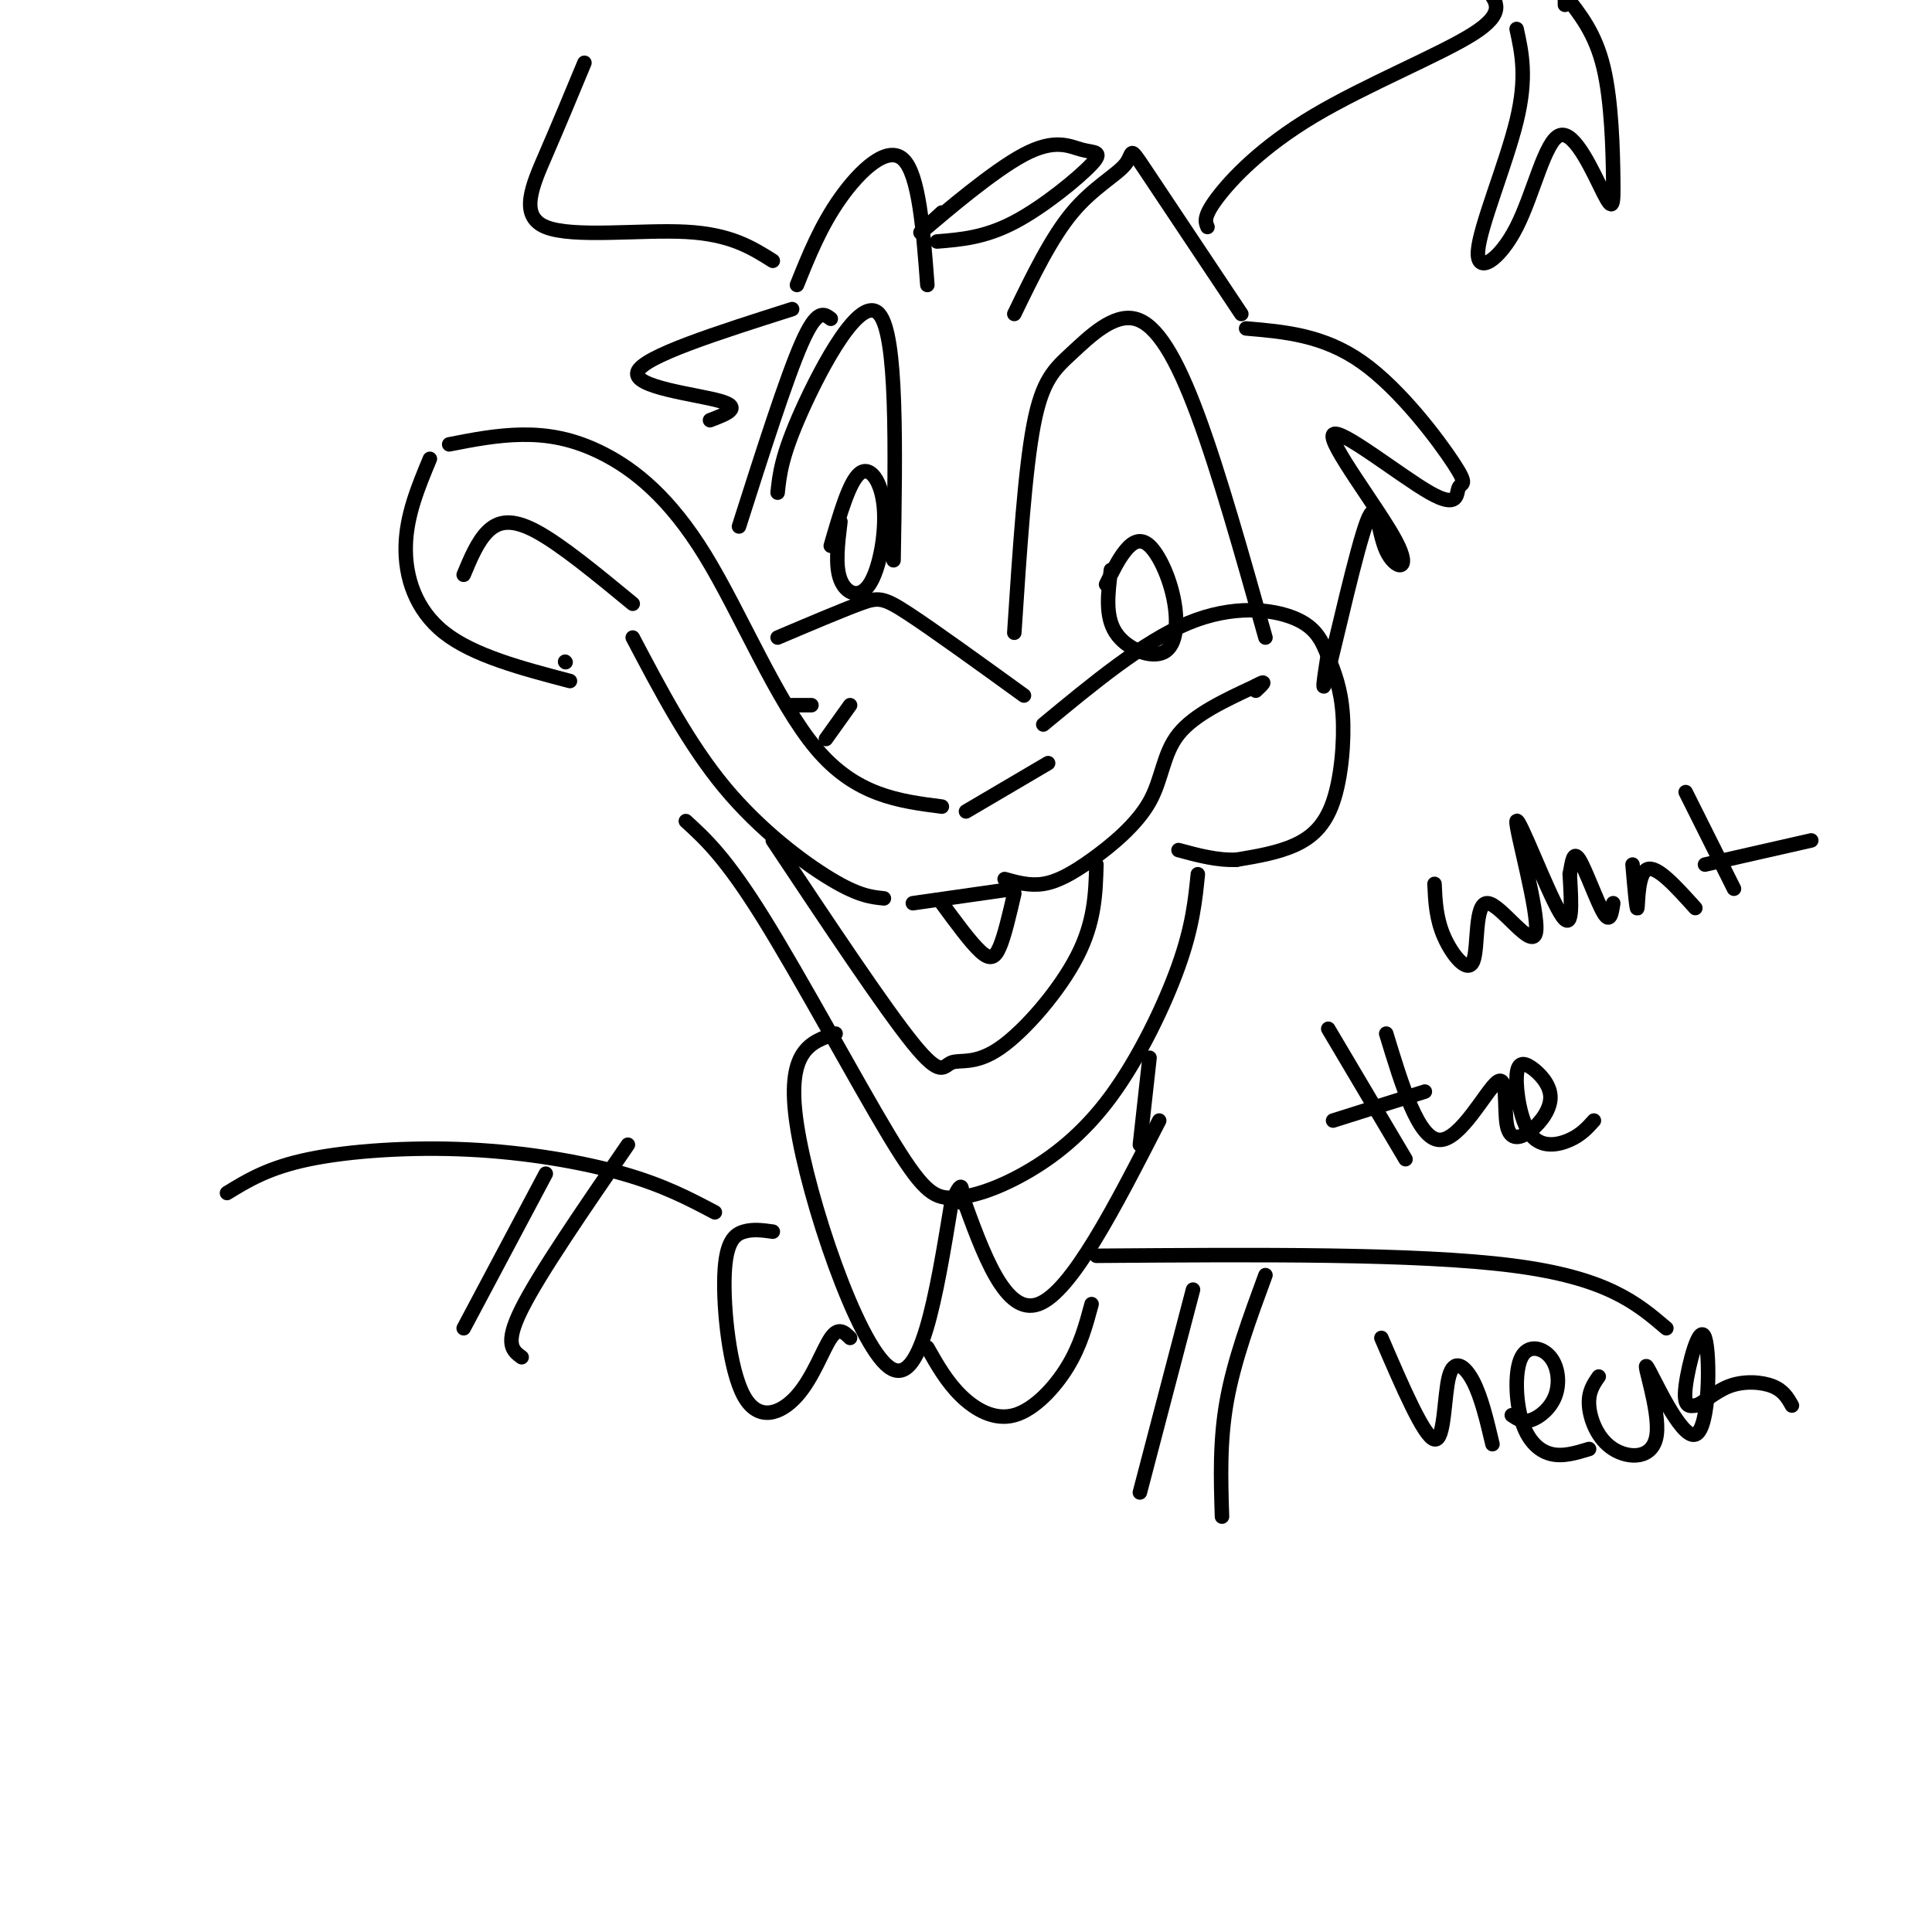 <svg viewBox='0 0 400 400' version='1.1' xmlns='http://www.w3.org/2000/svg' xmlns:xlink='http://www.w3.org/1999/xlink'><g fill='none' stroke='rgb(0,0,0)' stroke-width='3' stroke-linecap='round' stroke-linejoin='round'><path d='M172,66c-1.417,-1.083 -2.833,-2.167 -6,5c-3.167,7.167 -8.083,22.583 -13,38'/><path d='M161,102c0.400,-3.822 0.800,-7.644 5,-17c4.200,-9.356 12.200,-24.244 16,-20c3.800,4.244 3.400,27.622 3,51'/><path d='M210,131c1.097,-16.774 2.195,-33.547 4,-43c1.805,-9.453 4.319,-11.585 8,-15c3.681,-3.415 8.530,-8.112 13,-7c4.470,1.112 8.563,8.032 13,20c4.437,11.968 9.219,28.984 14,46'/><path d='M230,118c-0.618,4.796 -1.235,9.592 1,13c2.235,3.408 7.323,5.427 10,4c2.677,-1.427 2.944,-6.300 2,-11c-0.944,-4.700 -3.100,-9.227 -5,-11c-1.900,-1.773 -3.543,-0.792 -5,1c-1.457,1.792 -2.729,4.396 -4,7'/><path d='M174,108c-0.558,4.553 -1.116,9.107 0,12c1.116,2.893 3.907,4.126 6,1c2.093,-3.126 3.486,-10.611 3,-16c-0.486,-5.389 -2.853,-8.683 -5,-7c-2.147,1.683 -4.073,8.341 -6,15'/><path d='M210,65c3.827,-7.893 7.655,-15.786 12,-21c4.345,-5.214 9.208,-7.750 11,-10c1.792,-2.250 0.512,-4.214 4,1c3.488,5.214 11.744,17.607 20,30'/><path d='M192,59c-0.867,-11.467 -1.733,-22.933 -5,-26c-3.267,-3.067 -8.933,2.267 -13,8c-4.067,5.733 -6.533,11.867 -9,18'/><path d='M194,50c4.943,-0.397 9.886,-0.795 16,-4c6.114,-3.205 13.398,-9.218 16,-12c2.602,-2.782 0.522,-2.333 -2,-3c-2.522,-0.667 -5.487,-2.449 -12,1c-6.513,3.449 -16.575,12.128 -20,15c-3.425,2.872 -0.212,-0.064 3,-3'/><path d='M160,54c-4.375,-2.756 -8.750,-5.512 -18,-6c-9.250,-0.488 -23.375,1.292 -29,-1c-5.625,-2.292 -2.750,-8.655 0,-15c2.750,-6.345 5.375,-12.673 8,-19'/><path d='M250,47c-0.452,-1.065 -0.905,-2.131 2,-6c2.905,-3.869 9.167,-10.542 20,-17c10.833,-6.458 26.238,-12.702 33,-17c6.762,-4.298 4.881,-6.649 3,-9'/><path d='M161,132c6.600,-2.800 13.200,-5.600 17,-7c3.800,-1.400 4.800,-1.400 10,2c5.200,3.400 14.600,10.200 24,17'/><path d='M93,92c4.909,-0.962 9.818,-1.923 15,-2c5.182,-0.077 10.636,0.732 17,4c6.364,3.268 13.636,8.995 21,21c7.364,12.005 14.818,30.287 23,40c8.182,9.713 17.091,10.856 26,12'/><path d='M96,119c1.444,-3.467 2.889,-6.933 5,-9c2.111,-2.067 4.889,-2.733 10,0c5.111,2.733 12.556,8.867 20,15'/><path d='M89,95c-2.422,5.822 -4.844,11.644 -5,18c-0.156,6.356 1.956,13.244 8,18c6.044,4.756 16.022,7.378 26,10'/><path d='M117,137c0.000,0.000 0.100,0.100 0.1,0.1'/><path d='M131,132c5.822,11.067 11.644,22.133 19,31c7.356,8.867 16.244,15.533 22,19c5.756,3.467 8.378,3.733 11,4'/><path d='M200,168c0.000,0.000 17.000,-10.000 17,-10'/><path d='M216,150c10.375,-8.583 20.750,-17.166 30,-21c9.250,-3.834 17.376,-2.920 22,-1c4.624,1.920 5.747,4.846 7,8c1.253,3.154 2.635,6.536 3,12c0.365,5.464 -0.286,13.010 -2,18c-1.714,4.990 -4.490,7.426 -8,9c-3.510,1.574 -7.755,2.287 -12,3'/><path d='M256,178c-4.000,0.167 -8.000,-0.917 -12,-2'/><path d='M208,182c2.590,0.721 5.180,1.442 8,1c2.820,-0.442 5.869,-2.046 10,-5c4.131,-2.954 9.343,-7.257 12,-12c2.657,-4.743 2.759,-9.927 6,-14c3.241,-4.073 9.620,-7.037 16,-10'/><path d='M260,142c2.667,-1.500 1.333,-0.250 0,1'/><path d='M160,174c11.533,17.329 23.065,34.657 29,42c5.935,7.343 6.271,4.700 8,4c1.729,-0.700 4.850,0.542 10,-3c5.150,-3.542 12.329,-11.869 16,-19c3.671,-7.131 3.836,-13.065 4,-19'/><path d='M142,170c4.122,3.770 8.244,7.541 16,20c7.756,12.459 19.146,33.607 26,45c6.854,11.393 9.174,13.031 13,13c3.826,-0.031 9.160,-1.730 15,-5c5.840,-3.270 12.188,-8.111 18,-16c5.812,-7.889 11.089,-18.825 14,-27c2.911,-8.175 3.455,-13.587 4,-19'/><path d='M238,219c0.000,0.000 -2.000,18.000 -2,18'/><path d='M173,214c-5.200,1.711 -10.400,3.422 -8,19c2.400,15.578 12.400,45.022 19,50c6.600,4.978 9.800,-14.511 13,-34'/><path d='M197,249c2.500,-5.667 2.250,-2.833 2,0'/><path d='M199,247c4.583,12.750 9.167,25.500 16,23c6.833,-2.500 15.917,-20.250 25,-38'/><path d='M160,255c-2.038,-0.286 -4.075,-0.573 -6,0c-1.925,0.573 -3.737,2.004 -4,9c-0.263,6.996 1.022,19.556 4,25c2.978,5.444 7.648,3.774 11,0c3.352,-3.774 5.386,-9.650 7,-12c1.614,-2.350 2.807,-1.175 4,0'/><path d='M226,270c-1.155,4.304 -2.310,8.607 -5,13c-2.690,4.393 -6.917,8.875 -11,10c-4.083,1.125 -8.024,-1.107 -11,-4c-2.976,-2.893 -4.988,-6.446 -7,-10'/><path d='M195,187c3.000,4.089 6.000,8.178 8,10c2.000,1.822 3.000,1.378 4,-1c1.000,-2.378 2.000,-6.689 3,-11'/><path d='M148,251c-5.292,-2.798 -10.583,-5.595 -19,-8c-8.417,-2.405 -19.958,-4.417 -32,-5c-12.042,-0.583 -24.583,0.262 -33,2c-8.417,1.738 -12.708,4.369 -17,7'/><path d='M227,260c33.167,-0.250 66.333,-0.500 86,2c19.667,2.500 25.833,7.750 32,13'/><path d='M258,68c8.020,0.686 16.039,1.372 24,7c7.961,5.628 15.863,16.199 19,21c3.137,4.801 1.510,3.832 1,5c-0.510,1.168 0.098,4.473 -6,1c-6.098,-3.473 -18.904,-13.723 -20,-12c-1.096,1.723 9.516,15.420 13,22c3.484,6.580 -0.159,6.042 -2,2c-1.841,-4.042 -1.880,-11.588 -4,-6c-2.120,5.588 -6.320,24.311 -8,31c-1.680,6.689 -0.840,1.345 0,-4'/><path d='M164,64c-15.444,4.911 -30.889,9.822 -32,13c-1.111,3.178 12.111,4.622 17,6c4.889,1.378 1.444,2.689 -2,4'/><path d='M314,6c1.094,5.000 2.188,10.000 0,19c-2.188,9.000 -7.658,21.998 -8,27c-0.342,5.002 4.443,2.006 8,-5c3.557,-7.006 5.887,-18.021 9,-19c3.113,-0.979 7.010,8.078 9,12c1.990,3.922 2.074,2.710 2,-3c-0.074,-5.710 -0.307,-15.917 -2,-23c-1.693,-7.083 -4.847,-11.041 -8,-15'/><path d='M324,0c0.000,0.000 0.000,1.000 0,1'/><path d='M297,183c0.162,3.608 0.324,7.216 2,11c1.676,3.784 4.867,7.743 6,5c1.133,-2.743 0.210,-12.188 3,-12c2.790,0.188 9.294,10.009 10,6c0.706,-4.009 -4.387,-21.849 -4,-23c0.387,-1.151 6.253,14.385 9,19c2.747,4.615 2.373,-1.693 2,-8'/><path d='M325,181c0.488,-2.595 0.708,-5.083 2,-3c1.292,2.083 3.655,8.738 5,11c1.345,2.262 1.673,0.131 2,-2'/><path d='M338,179c0.422,4.867 0.844,9.733 1,9c0.156,-0.733 0.044,-7.067 2,-8c1.956,-0.933 5.978,3.533 10,8'/><path d='M349,164c0.000,0.000 10.000,20.000 10,20'/><path d='M353,179c0.000,0.000 22.000,-5.000 22,-5'/><path d='M275,213c0.000,0.000 16.000,27.000 16,27'/><path d='M276,232c0.000,0.000 19.000,-6.000 19,-6'/><path d='M287,214c3.321,10.910 6.641,21.821 11,22c4.359,0.179 9.755,-10.372 12,-12c2.245,-1.628 1.339,5.669 2,9c0.661,3.331 2.889,2.698 5,1c2.111,-1.698 4.104,-4.459 4,-7c-0.104,-2.541 -2.307,-4.860 -4,-6c-1.693,-1.140 -2.876,-1.099 -3,2c-0.124,3.099 0.813,9.258 3,12c2.187,2.742 5.625,2.069 8,1c2.375,-1.069 3.688,-2.535 5,-4'/><path d='M286,277c4.435,10.298 8.869,20.595 11,21c2.131,0.405 1.958,-9.083 3,-13c1.042,-3.917 3.298,-2.262 5,1c1.702,3.262 2.851,8.131 4,13'/><path d='M313,293c1.140,0.770 2.281,1.541 4,1c1.719,-0.541 4.018,-2.392 5,-5c0.982,-2.608 0.647,-5.972 -1,-8c-1.647,-2.028 -4.606,-2.719 -6,0c-1.394,2.719 -1.221,8.847 0,13c1.221,4.153 3.492,6.329 6,7c2.508,0.671 5.254,-0.165 8,-1'/><path d='M331,285c-1.102,1.583 -2.204,3.166 -2,6c0.204,2.834 1.716,6.919 5,9c3.284,2.081 8.342,2.159 9,-3c0.658,-5.159 -3.083,-15.554 -2,-14c1.083,1.554 6.991,15.056 10,14c3.009,-1.056 3.118,-16.669 2,-20c-1.118,-3.331 -3.462,5.620 -4,10c-0.538,4.380 0.731,4.190 2,4'/><path d='M351,291c1.405,-0.238 3.917,-2.833 7,-4c3.083,-1.167 6.738,-0.905 9,0c2.262,0.905 3.131,2.452 4,4'/><path d='M130,237c-9.167,13.333 -18.333,26.667 -22,34c-3.667,7.333 -1.833,8.667 0,10'/><path d='M113,243c0.000,0.000 -17.000,32.000 -17,32'/><path d='M247,267c0.000,0.000 -11.000,42.000 -11,42'/><path d='M262,264c-3.250,8.833 -6.500,17.667 -8,26c-1.500,8.333 -1.250,16.167 -1,24'/><path d='M210,184c0.000,0.000 -21.000,3.000 -21,3'/><path d='M168,146c0.000,0.000 -4.000,0.000 -4,0'/><path d='M176,146c0.000,0.000 -5.000,7.000 -5,7'/></g>
</svg>